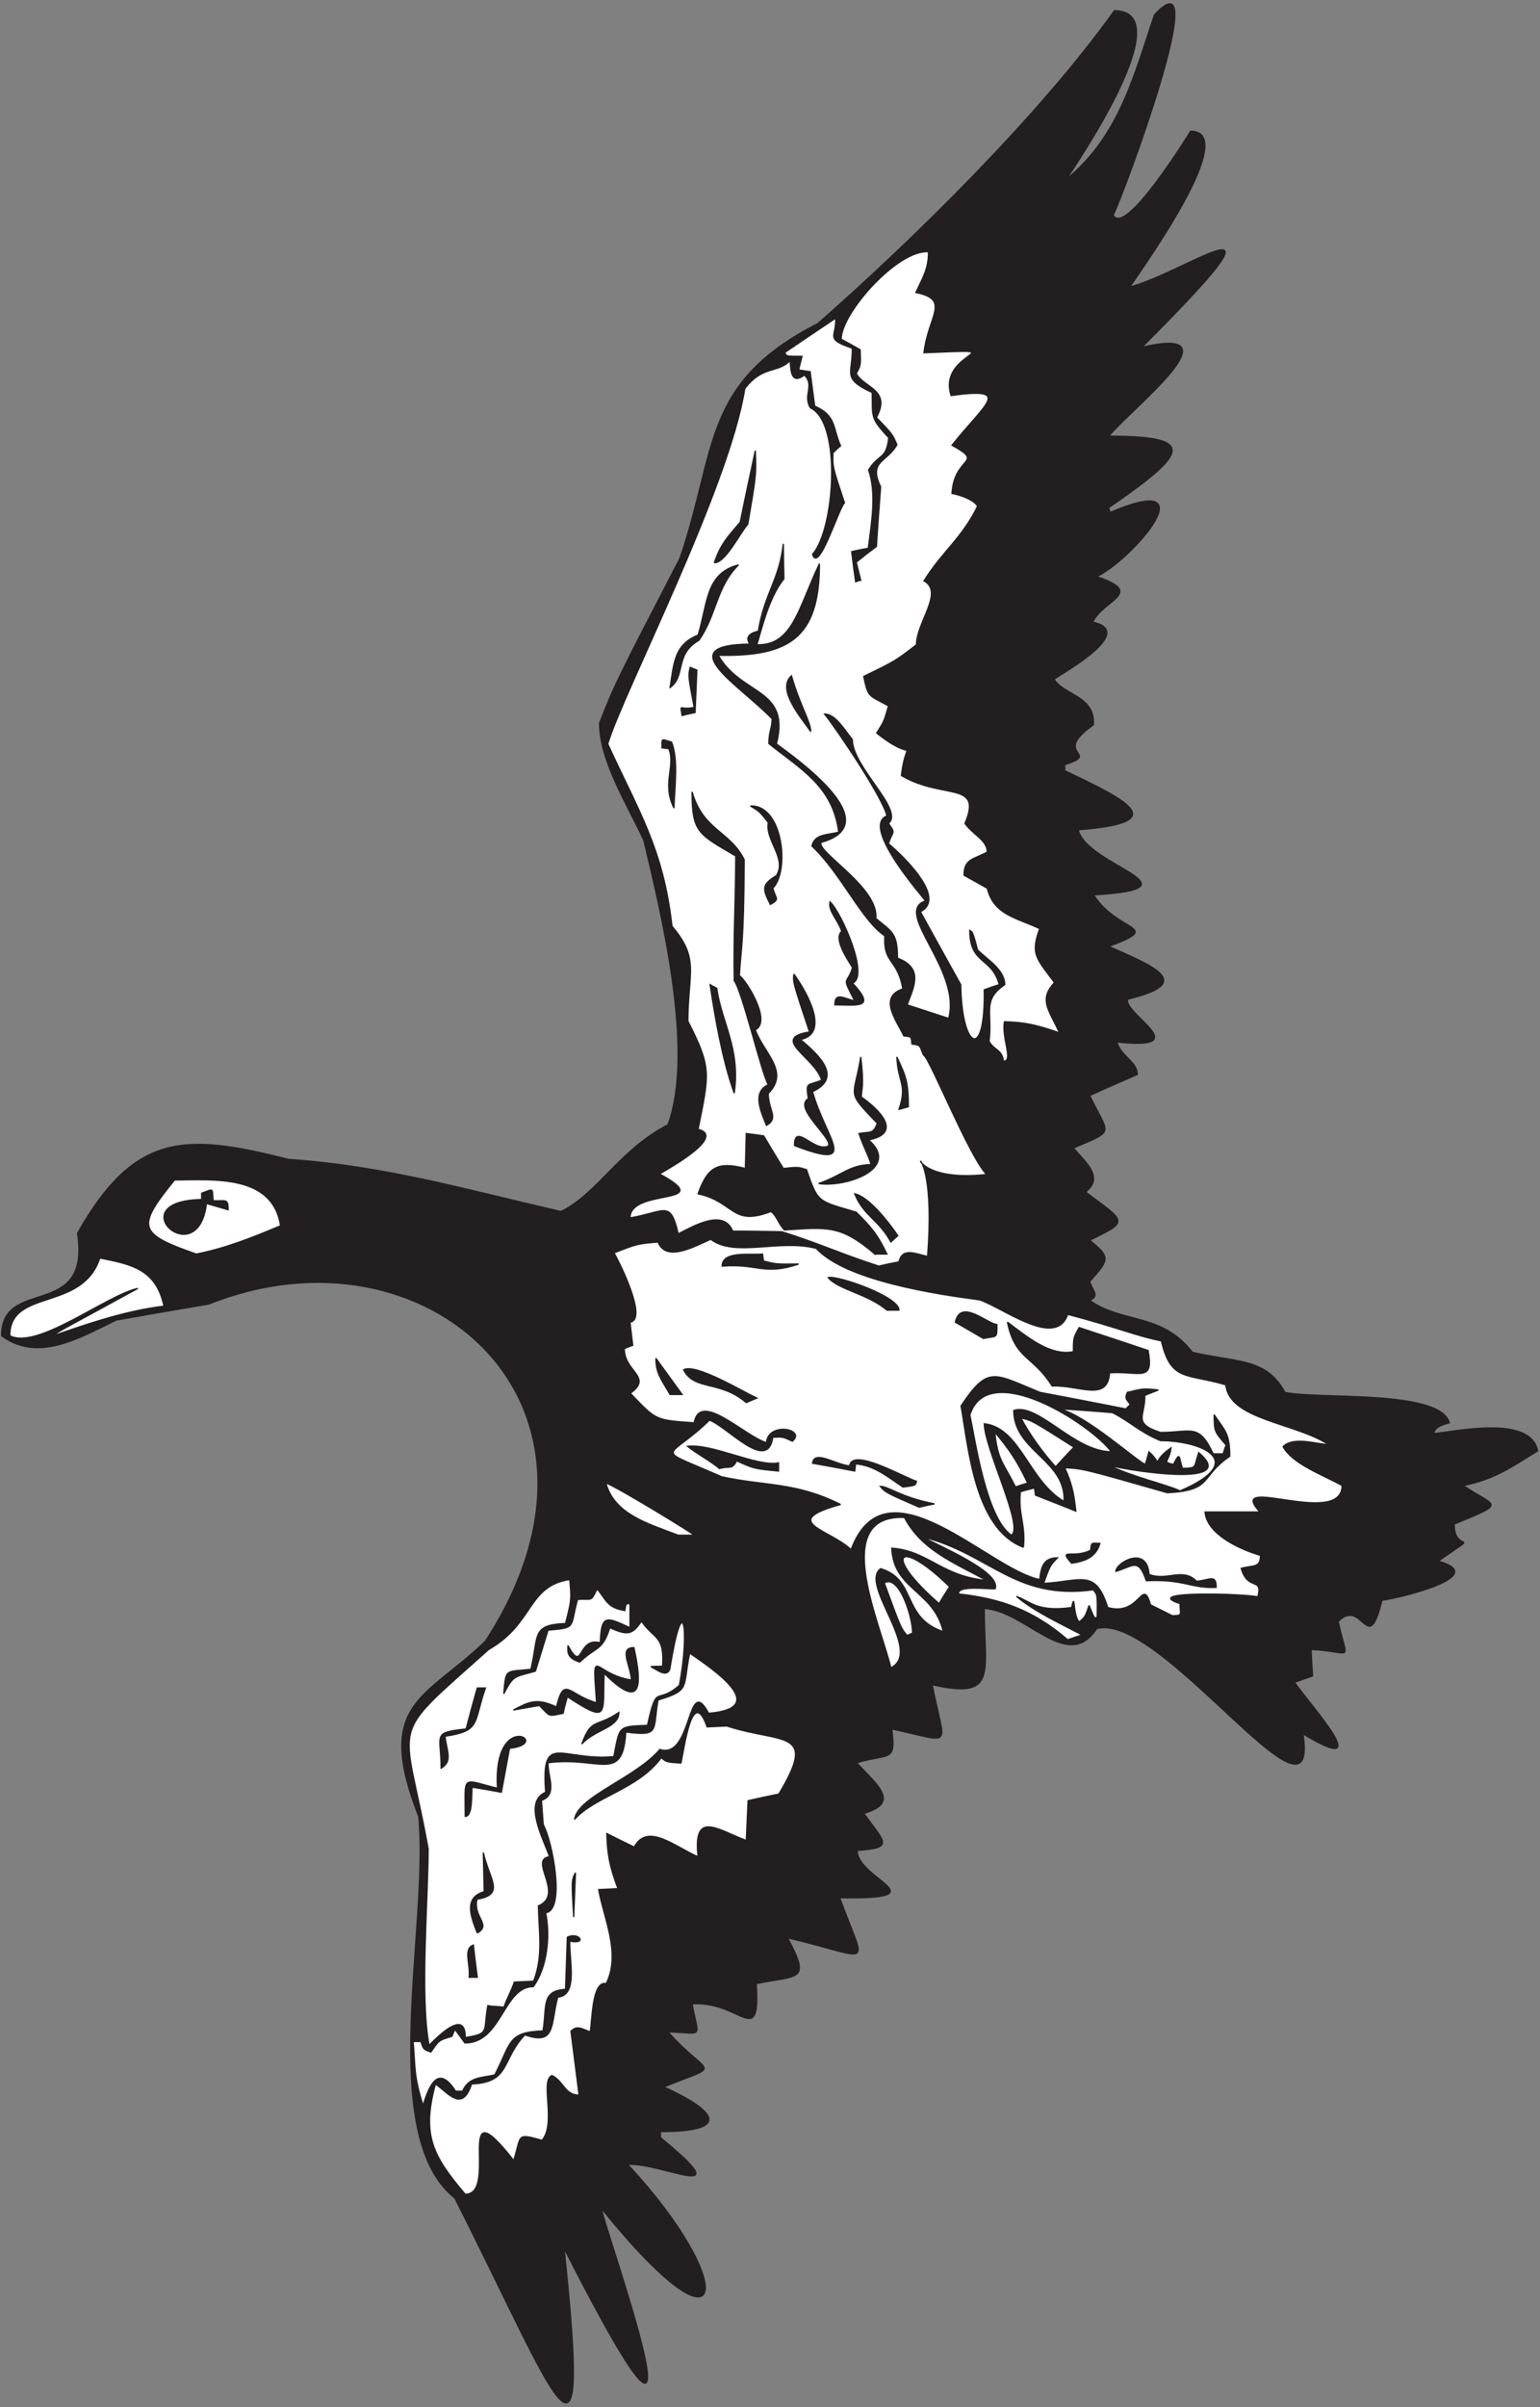 <?xml version="1.0" encoding="UTF-8" standalone="no"?>
<svg
   xmlns:dc="http://purl.org/dc/elements/1.1/"
   xmlns:cc="http://creativecommons.org/ns#"
   xmlns:rdf="http://www.w3.org/1999/02/22-rdf-syntax-ns#"
   xmlns:svg="http://www.w3.org/2000/svg"
   xmlns="http://www.w3.org/2000/svg"
   viewBox="0 0 490.667 766.667"
   height="766.667"
   width="490.667"
   xml:space="preserve"
   id="svg2"
   version="1.1"><rect x="0" y="0" width="490.667" height="766.667" fill="#808080" stroke="none"/><defs
     id="defs6" /><g
     transform="matrix(1.333,0,0,-1.333,0,766.667)"
     id="g10"><g
       transform="scale(0.1)"
       id="g12"><path
         id="path14"
         style="fill:#231f20;fill-opacity:1;fill-rule:nonzero;stroke:none"
         d="m 1087.14,499.68 c -188.367,149.16 -61.44,648.62 -86.02,911.16 -107.69,273.85 16.99,281.43 159.27,419.45 369.32,567.48 -143.54,1013.44 -661.831,805.27 -74.161,-12.24 -147.598,-25.2 -221.039,-38.16 -88.559,-43.2 -186.481,-101.52 -273.598,-37.44 0,142.98 213.695,34.65 181.437,244.8 136.797,241.92 257.043,239.04 504.719,176.4 229.684,-15.84 419.762,-71.28 650.882,-124.56 89.25,44.63 137.94,146.01 255.6,207.36 64.8,174.96 -15.84,505.44 -57.6,679.68 -41.04,88.56 -105.84,190.08 -105.84,280.08 38.16,96.48 38.16,96.48 192.24,393.84 89.53,262.08 50.97,418.32 329.76,560.88 227.38,199.75 530.34,497.39 708.49,747.36 158.55,0 -87.13,-360.14 -115.21,-403.2 126,102.96 161.28,245.52 210.96,393.12 145.35,158.56 -78.32,-441 -98.64,-478.08 27.03,-54.05 175.25,183.79 185.04,200.16 119.05,0 -108.95,-318 -145.44,-372.24 141.53,37.74 417.86,245.06 28.8,-144 234.81,55.13 -22.04,-143.55 -79.2,-212.4 212.9,0 191.08,-39.39 0,-170.64 0.72,-3.6 2.16,-7.2 3.6,-11.52 239.18,102.23 53,-112.49 -32.39,-153.36 117.83,-39.27 15.68,-54.77 -9.37,-108.72 105.34,-22.57 -67.03,-118.71 -92.16,-136.08 20.88,-38.16 99.36,-39.6 93.6,-109.44 -102.71,-72.28 22.15,-66.45 -68.4,-95.04 0,-4.32 0,-9.36 0,-14.4 159.7,-75.64 252.06,-123.92 32.4,-141.12 18.54,-85.99 304.92,-139.74 36.72,-155.52 57.78,-91.34 170.42,-73.34 36,-123.12 109.1,-48.31 208.53,-87.15 45.36,-126 -11.54,-34.63 167.51,-123.73 -25.92,-102.24 10.8,-36.01 48.96,-46.42 48.96,-77.76 -38.16,-16.56 -76.32,-33.12 -113.76,-50.4 46.19,-96.41 63.08,-81.58 -38.88,-125.28 27,-32.54 75.39,-70.17 28.8,-105.12 97.79,-72.72 104.74,-69.31 10.08,-115.2 49.63,-40.88 48.04,-45.26 0,-98.64 8.69,-26.09 23.71,-33.51 0,-45.36 78.48,-55.44 172.08,-28.8 245.52,-123.84 105.71,-24.87 176.95,-13.09 221.05,-95.76 78.77,-17.45 371.21,7.59 393.11,-72.72 -14.63,-4.3 -36.72,-9.87 -36.72,-25.92 65.21,7.56 230.98,42.49 247.68,-41.04 -65.52,-41.04 -105.12,-68.4 -177.84,-82.8 76.7,-52.6 107.81,-39.07 -21.6,-92.16 0,-74.36 71.53,-11.37 -38.16,-88.57 128.86,-35.78 -96.7,-88.72 -134.64,-93.59 -33.28,-138.69 -45.62,8.37 -104.41,-50.4 21.7,-102.21 39.52,-72.6 -64.79,-66.96 0.72,-20.88 2.16,-41.76 3.6,-63.36 -14.4,-5.04 -28.81,-10.08 -43.2,-15.12 36.82,-54.19 201.35,-232.93 20.16,-123.12 42.18,-267.17 -341.14,294.62 -493.19,251.28 -69.13,-106.56 -168.49,42.48 -268.57,48.24 0,-155.65 33.12,-217.9 -124.56,-182.16 30.81,-156.6 54.91,-137.72 -96.48,-105.84 9.59,-79.9 -2.24,-57.22 -84.25,-80.64 50.8,-54.24 105.48,-95.77 17.29,-120.96 51.57,-71.14 73.03,-82.22 -15.84,-88.56 0,-69.4 203.54,-117 -41.76,-113.04 64.43,-176.48 84.56,-144.77 -124.56,-95.77 56.55,-106.02 26.92,-88.23 -74.88,-109.43 9.59,-158.315 -36.13,-40.913 -153.36,-48.237 16.12,-85.996 29.53,-69.602 -57.6,-66.965 98.54,-110.852 134.43,-72.637 -10.08,-131.758 119.06,-53.77 169.52,-106.562 -7.92,-106.562 0,-4.317 0,-9.356 0,-14.395 196.69,-161.648 0.24,-58.184 -78.48,-64.082 264.59,-283.406 248.6,-490.527 -61.92,-105.84 -7.2,-10.078 303.41,-866.758 -90,-94.316 66.21,-623.848 -12.71,-371.211 -261.02,119.875 v 0" /><path
         id="path16"
         style="fill:none;stroke:#231f20;stroke-width:2.999;stroke-linecap:butt;stroke-linejoin:miter;stroke-miterlimit:2.613;stroke-dasharray:none;stroke-opacity:1"
         d="m 1087.14,499.68 c -188.367,149.16 -61.44,648.62 -86.02,911.16 -107.69,273.85 16.99,281.43 159.27,419.45 369.32,567.48 -143.54,1013.44 -661.831,805.27 -74.161,-12.24 -147.598,-25.2 -221.039,-38.16 -88.559,-43.2 -186.481,-101.52 -273.598,-37.44 0,142.98 213.695,34.65 181.437,244.8 136.797,241.92 257.043,239.04 504.719,176.4 229.684,-15.84 419.762,-71.28 650.882,-124.56 89.25,44.63 137.94,146.01 255.6,207.36 64.8,174.96 -15.84,505.44 -57.6,679.68 -41.04,88.56 -105.84,190.08 -105.84,280.08 38.16,96.48 38.16,96.48 192.24,393.84 89.53,262.08 50.97,418.32 329.76,560.88 227.38,199.75 530.34,497.39 708.49,747.36 158.55,0 -87.13,-360.14 -115.21,-403.2 126,102.96 161.28,245.52 210.96,393.12 145.35,158.56 -78.32,-441 -98.64,-478.08 27.03,-54.05 175.25,183.79 185.04,200.16 119.05,0 -108.95,-318 -145.44,-372.24 141.53,37.74 417.86,245.06 28.8,-144 234.81,55.13 -22.04,-143.55 -79.2,-212.4 212.9,0 191.08,-39.39 0,-170.64 0.72,-3.6 2.16,-7.2 3.6,-11.52 239.18,102.23 53,-112.49 -32.39,-153.36 117.83,-39.27 15.68,-54.77 -9.37,-108.72 105.34,-22.57 -67.03,-118.71 -92.16,-136.08 20.88,-38.16 99.36,-39.6 93.6,-109.44 -102.71,-72.28 22.15,-66.45 -68.4,-95.04 0,-4.32 0,-9.36 0,-14.4 159.7,-75.64 252.06,-123.92 32.4,-141.12 18.54,-85.99 304.92,-139.74 36.72,-155.52 57.78,-91.34 170.42,-73.34 36,-123.12 109.1,-48.31 208.53,-87.15 45.36,-126 -11.54,-34.63 167.51,-123.73 -25.92,-102.24 10.8,-36.01 48.96,-46.42 48.96,-77.76 -38.16,-16.56 -76.32,-33.12 -113.76,-50.4 46.19,-96.41 63.08,-81.58 -38.88,-125.28 27,-32.54 75.39,-70.17 28.8,-105.12 97.79,-72.72 104.74,-69.31 10.08,-115.2 49.63,-40.88 48.04,-45.26 0,-98.64 8.69,-26.09 23.71,-33.51 0,-45.36 78.48,-55.44 172.08,-28.8 245.52,-123.84 105.71,-24.87 176.95,-13.09 221.05,-95.76 78.77,-17.45 371.21,7.59 393.11,-72.72 -14.63,-4.3 -36.72,-9.87 -36.72,-25.92 65.21,7.56 230.98,42.49 247.68,-41.04 -65.52,-41.04 -105.12,-68.4 -177.84,-82.8 76.7,-52.6 107.81,-39.07 -21.6,-92.16 0,-74.36 71.53,-11.37 -38.16,-88.57 128.86,-35.78 -96.7,-88.72 -134.64,-93.59 -33.28,-138.69 -45.62,8.37 -104.41,-50.4 21.7,-102.21 39.52,-72.6 -64.79,-66.96 0.72,-20.88 2.16,-41.76 3.6,-63.36 -14.4,-5.04 -28.81,-10.08 -43.2,-15.12 36.82,-54.19 201.35,-232.93 20.16,-123.12 42.18,-267.17 -341.14,294.62 -493.19,251.28 -69.13,-106.56 -168.49,42.48 -268.57,48.24 0,-155.65 33.12,-217.9 -124.56,-182.16 30.81,-156.6 54.91,-137.72 -96.48,-105.84 9.59,-79.9 -2.24,-57.22 -84.25,-80.64 50.8,-54.24 105.48,-95.77 17.29,-120.96 51.57,-71.14 73.03,-82.22 -15.84,-88.56 0,-69.4 203.54,-117 -41.76,-113.04 64.43,-176.48 84.56,-144.77 -124.56,-95.77 56.55,-106.02 26.92,-88.23 -74.88,-109.43 9.59,-158.315 -36.13,-40.913 -153.36,-48.237 16.12,-85.996 29.53,-69.602 -57.6,-66.965 98.54,-110.852 134.43,-72.637 -10.08,-131.758 119.06,-53.77 169.52,-106.562 -7.92,-106.562 0,-4.317 0,-9.356 0,-14.395 196.69,-161.648 0.24,-58.184 -78.48,-64.082 264.59,-283.406 248.6,-490.527 -61.92,-105.84 -7.2,-10.078 303.41,-866.758 -90,-94.316 66.21,-623.848 -12.71,-371.211 -261.02,119.875 z" /><path
         id="path18"
         style="fill:#ffffff;fill-opacity:1;fill-rule:nonzero;stroke:none"
         d="m 1112,508.684 c -79.92,93.589 -103.68,143.281 -71.28,263.511 30.8,-21.382 64.01,-69.031 86.4,0 93.6,3.606 70.56,57.61 127.44,117.368 75.21,-26.633 61.09,26.218 78.48,90 49.39,4.109 27.3,88.107 28.8,133.917 43.73,-8.75 21.62,23.05 -5.76,9.36 -1.44,-41.04 -2.88,-82.8 -4.32,-124.559 -59.56,-3.508 -43.74,-41.672 -54,-99.363 -85.26,-2.941 -75.16,-28.234 -115.2,-105.117 -34.67,-7.824 -61.61,-4.934 -77.04,-38.879 -5.76,0 -11.52,0 -16.56,0 -39.67,61.711 -61.37,20.754 -77.76,-34.563 -22.637,72.942 -18.098,87.102 -23.759,153.364 5.758,0 12.239,0 18.719,0 5.76,-18.723 5.76,-18.723 23.76,-25.207 18.72,26.64 17.28,28.086 50.4,37.441 2.16,5.762 4.32,11.523 7.2,16.563 7.92,-10.801 15.84,-21.602 23.76,-32.403 88.14,0 91.7,134.643 163.44,134.643 34.56,47.51 40.32,123.12 29.52,176.4 48.96,6.99 14.33,176.98 -5.76,210.23 -1.44,19.45 -2.88,38.89 -4.32,58.33 39.6,13.68 14.4,56.88 15.84,90 122.88,15.87 178.55,-50.08 185.76,73.44 82.4,-10.99 64.17,3.36 77.04,76.32 78.13,24.04 58.32,27.82 75.6,112.32 57.01,-39.58 195.05,-131.53 45.36,-144 -52.42,98.66 -37.78,-111.64 -116.64,-86.41 -57.77,-68.19 -196.7,-112.88 -203.76,-167.03 49.07,55.19 151.19,71.44 207.36,147.6 12.24,-10.8 12.24,-10.8 46.8,-12.96 7.78,32.31 26.86,187.8 62.64,86.4 15.12,0.73 30.96,1.44 46.8,2.16 133.2,-43.2 218.88,-6.47 124.56,-162.72 -24.48,-5.04 -48.96,-10.08 -73.44,-15.84 -1.44,-31.68 -2.88,-63.36 -4.32,-95.05 -69.17,25.75 -127.68,73.49 -115.2,-38.87 -53.62,22.34 -120.85,83.08 -152.64,23.05 -22.32,10.79 -43.92,21.59 -65.52,32.39 1.44,-49.68 6.48,-77.75 26.64,-131.76 -15.84,-0.72 -30.96,-1.44 -46.08,-2.16 11.52,-66.96 54,-152.65 18,-224.64 -33.53,7.45 -33.14,-84.55 -38.16,-115.202 -19.22,6.008 -30.51,17.012 -46.08,1.445 6.48,-50.398 12.96,-101.523 19.44,-152.644 -34.56,0 -36.72,33.125 -64.8,46.804 -29.37,-11.75 11.2,-114.011 -23.76,-154.804 -62.66,17.089 -48.6,13.254 -67.68,-48.243 -146.17,186.497 -33.99,-80.632 -115.92,-80.632 v 0" /><path
         id="path20"
         style="fill:none;stroke:#231f20;stroke-width:2.999;stroke-linecap:butt;stroke-linejoin:miter;stroke-miterlimit:2.613;stroke-dasharray:none;stroke-opacity:1"
         d="m 1112,508.684 c -79.92,93.589 -103.68,143.281 -71.28,263.511 30.8,-21.382 64.01,-69.031 86.4,0 93.6,3.606 70.56,57.61 127.44,117.368 75.21,-26.633 61.09,26.218 78.48,90 49.39,4.109 27.3,88.107 28.8,133.917 43.73,-8.75 21.62,23.05 -5.76,9.36 -1.44,-41.04 -2.88,-82.8 -4.32,-124.559 -59.56,-3.508 -43.74,-41.672 -54,-99.363 -85.26,-2.941 -75.16,-28.234 -115.2,-105.117 -34.67,-7.824 -61.61,-4.934 -77.04,-38.879 -5.76,0 -11.52,0 -16.56,0 -39.67,61.711 -61.37,20.754 -77.76,-34.563 -22.637,72.942 -18.098,87.102 -23.759,153.364 5.758,0 12.239,0 18.719,0 5.76,-18.723 5.76,-18.723 23.76,-25.207 18.72,26.64 17.28,28.086 50.4,37.441 2.16,5.762 4.32,11.523 7.2,16.563 7.92,-10.801 15.84,-21.602 23.76,-32.403 88.14,0 91.7,134.643 163.44,134.643 34.56,47.51 40.32,123.12 29.52,176.4 48.96,6.99 14.33,176.98 -5.76,210.23 -1.44,19.45 -2.88,38.89 -4.32,58.33 39.6,13.68 14.4,56.88 15.84,90 122.88,15.87 178.55,-50.08 185.76,73.44 82.4,-10.99 64.17,3.36 77.04,76.32 78.13,24.04 58.32,27.82 75.6,112.32 57.01,-39.58 195.05,-131.53 45.36,-144 -52.42,98.66 -37.78,-111.64 -116.64,-86.41 -57.77,-68.19 -196.7,-112.88 -203.76,-167.03 49.07,55.19 151.19,71.44 207.36,147.6 12.24,-10.8 12.24,-10.8 46.8,-12.96 7.78,32.31 26.86,187.8 62.64,86.4 15.12,0.73 30.96,1.44 46.8,2.16 133.2,-43.2 218.88,-6.47 124.56,-162.72 -24.48,-5.04 -48.96,-10.08 -73.44,-15.84 -1.44,-31.68 -2.88,-63.36 -4.32,-95.05 -69.17,25.75 -127.68,73.49 -115.2,-38.87 -53.62,22.34 -120.85,83.08 -152.64,23.05 -22.32,10.79 -43.92,21.59 -65.52,32.39 1.44,-49.68 6.48,-77.75 26.64,-131.76 -15.84,-0.72 -30.96,-1.44 -46.08,-2.16 11.52,-66.96 54,-152.65 18,-224.64 -33.53,7.45 -33.14,-84.55 -38.16,-115.202 -19.22,6.008 -30.51,17.012 -46.08,1.445 6.48,-50.398 12.96,-101.523 19.44,-152.644 -34.56,0 -36.72,33.125 -64.8,46.804 -29.37,-11.75 11.2,-114.011 -23.76,-154.804 -62.66,17.089 -48.6,13.254 -67.68,-48.243 -146.17,186.497 -33.99,-80.632 -115.92,-80.632 z" /><path
         id="path22"
         style="fill:#ffffff;fill-opacity:1;fill-rule:nonzero;stroke:none"
         d="m 1025.6,864.355 c -22.32,117.364 -2.3,346.735 -2.3,469.845 -57.652,320.43 -103.124,254.35 144.86,476.24 108.52,61.64 91.99,151.97 193.68,167.04 4.32,-48.24 4.32,-48.24 -10.08,-105.12 -82.78,-3.18 -63.48,-28.91 -82.8,-109.44 -61.48,-6.58 -59.67,3.23 -64.8,-58.32 24.48,46.79 25.2,38.88 75.6,54.01 10.08,33.11 20.16,65.51 30.24,97.91 69.89,6.08 51.37,5.21 70.56,73.44 36.3,2.27 30.51,-7.37 46.8,25.2 21.6,-25.92 23.76,-45.36 66.24,-51.84 2.16,16.56 2.16,16.56 12.24,16.56 0,-18.72 0,-38.16 0,-57.61 -58.49,27.12 -68.45,31.49 -71.04,-35.91 -56.28,15.01 -39.48,-75.87 -77.28,-6.56 -1.44,-18.71 0,-30.24 28.08,-39.6 41.04,38.88 54,25.93 72,82.07 39.82,-17.24 53.3,-19.18 75.6,15.86 28.8,-43.21 56.16,-33.13 50.4,-108.01 -9.36,0 -18.72,0 -28.08,-0.72 17.5,-9.33 37.41,-25.81 45.36,-6.48 32.95,203.9 47.41,89.07 23.04,-38.16 -56.35,-49.72 -52.9,9.63 -76.32,-95.76 -71.28,-2.87 -66,-0.64 -80.4,-74.8 -126.87,-11.15 -173.98,61.84 -162.96,-85.04 -54.19,-22.58 -5.8,-110.84 9.36,-154.08 -51.69,-6.45 37.4,-89.76 -26.64,-117.35 0.72,-59.77 12.24,-119.53 -11.52,-180 -15.84,-0.73 -30.96,-1.45 -46.08,-2.17 -7.2,-21.607 -17.76,-38.724 -24.96,-60.326 -14.4,2.879 -24.72,1.289 -38.4,4.168 -11.65,-62.168 6.49,-66.773 -54,-76.328 0.85,58.559 -45.61,23.52 -86.4,-18.719 v 0" /><path
         id="path24"
         style="fill:none;stroke:#231f20;stroke-width:2.999;stroke-linecap:butt;stroke-linejoin:miter;stroke-miterlimit:2.613;stroke-dasharray:none;stroke-opacity:1"
         d="m 1025.6,864.355 c -22.32,117.364 -2.3,346.735 -2.3,469.845 -57.652,320.43 -103.124,254.35 144.86,476.24 108.52,61.64 91.99,151.97 193.68,167.04 4.32,-48.24 4.32,-48.24 -10.08,-105.12 -82.78,-3.18 -63.48,-28.91 -82.8,-109.44 -61.48,-6.58 -59.67,3.23 -64.8,-58.32 24.48,46.79 25.2,38.88 75.6,54.01 10.08,33.11 20.16,65.51 30.24,97.91 69.89,6.08 51.37,5.21 70.56,73.44 36.3,2.27 30.51,-7.37 46.8,25.2 21.6,-25.92 23.76,-45.36 66.24,-51.84 2.16,16.56 2.16,16.56 12.24,16.56 0,-18.72 0,-38.16 0,-57.61 -58.49,27.12 -68.45,31.49 -71.04,-35.91 -56.28,15.01 -39.48,-75.87 -77.28,-6.56 -1.44,-18.71 0,-30.24 28.08,-39.6 41.04,38.88 54,25.93 72,82.07 39.82,-17.24 53.3,-19.18 75.6,15.86 28.8,-43.21 56.16,-33.13 50.4,-108.01 -9.36,0 -18.72,0 -28.08,-0.72 17.5,-9.33 37.41,-25.81 45.36,-6.48 32.95,203.9 47.41,89.07 23.04,-38.16 -56.35,-49.72 -52.9,9.63 -76.32,-95.76 -71.28,-2.87 -66,-0.64 -80.4,-74.8 -126.87,-11.15 -173.98,61.84 -162.96,-85.04 -54.19,-22.58 -5.8,-110.84 9.36,-154.08 -51.69,-6.45 37.4,-89.76 -26.64,-117.35 0.72,-59.77 12.24,-119.53 -11.52,-180 -15.84,-0.73 -30.96,-1.45 -46.08,-2.17 -7.2,-21.607 -17.76,-38.724 -24.96,-60.326 -14.4,2.879 -24.72,1.289 -38.4,4.168 -11.65,-62.168 6.49,-66.773 -54,-76.328 0.85,58.559 -45.61,23.52 -86.4,-18.719 z" /><path
         id="path26"
         style="fill:#231f20;fill-opacity:1;fill-rule:nonzero;stroke:none"
         d="m 1121.36,1027.08 c 3.61,31.92 -15.05,67.62 10.08,77.04 2.88,-25.2 5.76,-51.12 9.36,-77.04 -6.48,0 -12.96,0 -19.44,0 v 0" /><path
         id="path28"
         style="fill:none;stroke:#231f20;stroke-width:2.999;stroke-linecap:butt;stroke-linejoin:miter;stroke-miterlimit:2.613;stroke-dasharray:none;stroke-opacity:1"
         d="m 1121.36,1027.08 c 3.61,31.92 -15.05,67.62 10.08,77.04 2.88,-25.2 5.76,-51.12 9.36,-77.04 -6.48,0 -12.96,0 -19.44,0 z" /><path
         id="path30"
         style="fill:#231f20;fill-opacity:1;fill-rule:nonzero;stroke:none"
         d="m 1140.8,1132.92 c -17.17,42.93 -31.33,84.96 16.56,98.64 -0.72,31.68 -1.44,62.64 -2.16,93.6 14.57,-64.93 53.31,-100.2 -15.12,-111.6 -10.08,-42.56 35.69,-60.66 0.72,-80.64 v 0" /><path
         id="path32"
         style="fill:none;stroke:#231f20;stroke-width:2.999;stroke-linecap:butt;stroke-linejoin:miter;stroke-miterlimit:2.613;stroke-dasharray:none;stroke-opacity:1"
         d="m 1140.8,1132.92 c -17.17,42.93 -31.33,84.96 16.56,98.64 -0.72,31.68 -1.44,62.64 -2.16,93.6 14.57,-64.93 53.31,-100.2 -15.12,-111.6 -10.08,-42.56 35.69,-60.66 0.72,-80.64 z" /><path
         id="path34"
         style="fill:#231f20;fill-opacity:1;fill-rule:nonzero;stroke:none"
         d="m 1371.2,1171.09 c -5.04,87.83 -5.04,87.83 4.32,105.84 -1.44,-35.29 -2.88,-70.57 -4.32,-105.84 v 0" /><path
         id="path36"
         style="fill:none;stroke:#231f20;stroke-width:2.999;stroke-linecap:butt;stroke-linejoin:miter;stroke-miterlimit:2.613;stroke-dasharray:none;stroke-opacity:1"
         d="m 1371.2,1171.09 c -5.04,87.83 -5.04,87.83 4.32,105.84 -1.44,-35.29 -2.88,-70.57 -4.32,-105.84 z" /><path
         id="path38"
         style="fill:#231f20;fill-opacity:1;fill-rule:nonzero;stroke:none"
         d="m 1112,1411.56 c 0,101.55 -10.32,88.8 77.04,66.96 -11.43,192.53 134.67,106.45 28.8,95.76 -6.48,-34.56 -12.96,-69.84 -19.44,-105.12 -23.76,4.32 -46.8,8.64 -69.84,12.23 -2.26,-18.1 1.88,-69.83 -16.56,-69.83 v 0" /><path
         id="path40"
         style="fill:none;stroke:#231f20;stroke-width:2.999;stroke-linecap:butt;stroke-linejoin:miter;stroke-miterlimit:2.613;stroke-dasharray:none;stroke-opacity:1"
         d="m 1112,1411.56 c 0,101.55 -10.32,88.8 77.04,66.96 -11.43,192.53 134.67,106.45 28.8,95.76 -6.48,-34.56 -12.96,-69.84 -19.44,-105.12 -23.76,4.32 -46.8,8.64 -69.84,12.23 -2.26,-18.1 1.88,-69.83 -16.56,-69.83 z" /><path
         id="path42"
         style="fill:#231f20;fill-opacity:1;fill-rule:nonzero;stroke:none"
         d="m 1054.4,1526.76 c 0,80.91 -23.21,84.72 59.76,93.6 8.64,33.12 17.28,65.52 26.64,97.92 6.48,0 12.96,0 19.44,0 -29.19,-84.14 -10.26,-102.43 -96.48,-115.21 3.16,-33.71 19.54,-59.79 -9.36,-76.31 v 0" /><path
         id="path44"
         style="fill:none;stroke:#231f20;stroke-width:2.999;stroke-linecap:butt;stroke-linejoin:miter;stroke-miterlimit:2.613;stroke-dasharray:none;stroke-opacity:1"
         d="m 1054.4,1526.76 c 0,80.91 -23.21,84.72 59.76,93.6 8.64,33.12 17.28,65.52 26.64,97.92 6.48,0 12.96,0 19.44,0 -29.19,-84.14 -10.26,-102.43 -96.48,-115.21 3.16,-33.71 19.54,-59.79 -9.36,-76.31 z" /><path
         id="path46"
         style="fill:#231f20;fill-opacity:1;fill-rule:nonzero;stroke:none"
         d="m 1390.64,1584.36 c 23.04,64.08 33.84,38.16 88.56,75.6 0.72,-36.72 -58.32,-41.04 -88.56,-75.6 v 0" /><path
         id="path48"
         style="fill:none;stroke:#231f20;stroke-width:2.999;stroke-linecap:butt;stroke-linejoin:miter;stroke-miterlimit:2.613;stroke-dasharray:none;stroke-opacity:1"
         d="m 1390.64,1584.36 c 23.04,64.08 33.84,38.16 88.56,75.6 0.72,-36.72 -58.32,-41.04 -88.56,-75.6 z" /><path
         id="path50"
         style="fill:#231f20;fill-opacity:1;fill-rule:nonzero;stroke:none"
         d="m 1289.12,1676.52 c -20.88,-3.6 -41.76,-7.2 -61.92,-10.8 37.44,19.44 55.44,29.53 102.96,7.2 18.34,77.03 29.47,28.25 95.76,10.08 -10.18,145.96 -8.73,67.82 83.27,54.47 -2.31,37.05 -30.64,77.29 6.01,77.29 20.01,-90.54 19.19,-151.69 -71.16,-61.35 -4.1,-98.49 13.34,-122.07 -87.96,-56.01 -3.6,-12.96 -7.2,-25.92 -10.08,-39.6 -37.52,-7.51 -29.54,-8.63 -56.88,18.72 v 0" /><path
         id="path52"
         style="fill:none;stroke:#231f20;stroke-width:2.999;stroke-linecap:butt;stroke-linejoin:miter;stroke-miterlimit:2.613;stroke-dasharray:none;stroke-opacity:1"
         d="m 1289.12,1676.52 c -20.88,-3.6 -41.76,-7.2 -61.92,-10.8 37.44,19.44 55.44,29.53 102.96,7.2 18.34,77.03 29.47,28.25 95.76,10.08 -10.18,145.96 -8.73,67.82 83.27,54.47 -2.31,37.05 -30.64,77.29 6.01,77.29 20.01,-90.54 19.19,-151.69 -71.16,-61.35 -4.1,-98.49 13.34,-122.07 -87.96,-56.01 -3.6,-12.96 -7.2,-25.92 -10.08,-39.6 -37.52,-7.51 -29.54,-8.63 -56.88,18.72 z" /><path
         id="path54"
         style="fill:#ffffff;fill-opacity:1;fill-rule:nonzero;stroke:none"
         d="m 2129.36,1766.52 c -27.29,111.9 -144.93,366.28 32.4,359.28 40.32,-76.32 113.04,-105.84 196.56,-150.48 -108.72,10.08 -138.96,70.56 -226.8,77.04 4.32,-100.09 100.08,-100.8 123.12,-199.44 -100.03,33.34 -62.97,124.81 -149.76,150.48 -51.84,-37.44 102.96,-198 24.48,-236.88 v 0" /><path
         id="path56"
         style="fill:none;stroke:#231f20;stroke-width:2.999;stroke-linecap:butt;stroke-linejoin:miter;stroke-miterlimit:2.613;stroke-dasharray:none;stroke-opacity:1"
         d="m 2129.36,1766.52 c -27.29,111.9 -144.93,366.28 32.4,359.28 40.32,-76.32 113.04,-105.84 196.56,-150.48 -108.72,10.08 -138.96,70.56 -226.8,77.04 4.32,-100.09 100.08,-100.8 123.12,-199.44 -100.03,33.34 -62.97,124.81 -149.76,150.48 -51.84,-37.44 102.96,-198 24.48,-236.88 z" /><path
         id="path58"
         style="fill:#ffffff;fill-opacity:1;fill-rule:nonzero;stroke:none"
         d="m 2552,1833.48 c -83.52,72 -162,98.64 -260.64,109.44 -4.23,21.17 66.83,11.76 87.12,12.24 16.56,41.04 -143.28,105.84 -172.09,123.84 158.7,-39.64 219.79,-151.7 406.81,-126 10.08,-12.24 10.08,-12.24 9.36,-64.8 -6.47,-5.04 -6.47,-5.04 -19.45,27.36 -9.35,-27.36 -9.35,-27.36 -23.75,-39.6 -16.13,18.43 -8.84,75.78 -18,34.56 -83.35,-11.08 -97.02,14.08 -131.76,26.64 42.35,-36.2 108.54,-66.52 156.96,-92.16 -11.52,-3.61 -23.04,-7.2 -34.56,-11.52 v 0" /><path
         id="path60"
         style="fill:none;stroke:#231f20;stroke-width:2.999;stroke-linecap:butt;stroke-linejoin:miter;stroke-miterlimit:2.613;stroke-dasharray:none;stroke-opacity:1"
         d="m 2552,1833.48 c -83.52,72 -162,98.64 -260.64,109.44 -4.23,21.17 66.83,11.76 87.12,12.24 16.56,41.04 -143.28,105.84 -172.09,123.84 158.7,-39.64 219.79,-151.7 406.81,-126 10.08,-12.24 10.08,-12.24 9.36,-64.8 -6.47,-5.04 -6.47,-5.04 -19.45,27.36 -9.35,-27.36 -9.35,-27.36 -23.75,-39.6 -16.13,18.43 -8.84,75.78 -18,34.56 -83.35,-11.08 -97.02,14.08 -131.76,26.64 42.35,-36.2 108.54,-66.52 156.96,-92.16 -11.52,-3.61 -23.04,-7.2 -34.56,-11.52 z" /><path
         id="path62"
         style="fill:#ffffff;fill-opacity:1;fill-rule:nonzero;stroke:none"
         d="m 2168.24,1843.56 c -15.13,18 -15.13,18 -54.72,126 36.76,21.01 68.69,-85.87 67.68,-120.24 -4.32,-1.44 -8.64,-3.6 -12.96,-5.76 v 0" /><path
         id="path64"
         style="fill:none;stroke:#231f20;stroke-width:2.999;stroke-linecap:butt;stroke-linejoin:miter;stroke-miterlimit:2.613;stroke-dasharray:none;stroke-opacity:1"
         d="m 2168.24,1843.56 c -15.13,18 -15.13,18 -54.72,126 36.76,21.01 68.69,-85.87 67.68,-120.24 -4.32,-1.44 -8.64,-3.6 -12.96,-5.76 z" /><path
         id="path66"
         style="fill:#ffffff;fill-opacity:1;fill-rule:nonzero;stroke:none"
         d="m 2801.84,1891.09 c -17.28,8.63 -34.57,17.27 -51.84,25.91 -19.71,69.01 -24.27,-28.75 -102.23,-6.48 -29.53,93.6 -63.37,62.64 -153.37,57.61 15.12,42.47 15.12,42.47 33.12,61.19 -35.29,0 -38.88,-24.48 -42.48,-51.84 -121.69,23.86 -368.01,295.07 -450.72,71.28 -50,48.22 -174.81,66.73 -25.2,108 -107.99,54 -179.28,43.2 -284.4,66.24 -168.19,74.41 -130.6,36.16 -28.8,135.36 44.22,-17.14 138.89,-126.27 151.2,-41.04 23.76,1.44 23.76,1.44 46.8,-9.36 34.36,28.64 -57.99,47.52 -61.92,-3.6 -52.89,15.97 -159.13,125.13 -172.8,47.52 -95.04,6.48 -90.72,6.48 -152.64,70.56 54.62,39.33 -14.4,51.43 -14.4,106.56 6.48,2.88 12.96,5.76 20.16,7.93 -2.16,18.71 -4.32,37.43 -6.48,55.43 42.81,6.11 -24.21,141.19 -38.16,165.6 55.44,21.6 55.44,21.6 105.12,25.92 19.87,-49.66 88.62,-9.38 126,6.48 58.32,-43.92 163.43,1.44 252,-21.6 70.56,-76.32 281.52,-108.72 390.96,-123.12 57.09,-19.51 182.52,-117.27 210.24,-34.55 125.27,-33.13 164.16,-51.85 223.92,-63.38 22.87,-98.02 59.68,-77.08 154.08,-105.11 7.97,-83.65 167.23,-90.37 246.24,-143.28 -33.81,3 -85.43,19.7 -109.44,-4.32 22.32,-41.04 92.16,-66.24 141.12,-92.88 0,-102.82 -282.26,30.13 -196.56,-63.36 -43.92,0 -87.84,0 -131.04,0 4.32,-51.83 79.2,-87.84 132.48,-103.68 0,-30.8 -17.75,-22.86 -46.08,-30.96 15.88,-55.6 52.92,-19.56 39.6,-68.4 -18.25,7.27 -286.07,16.23 -185.76,-15.84 0,-26.7 7.6,-28.79 -18.72,-28.79 v 0" /><path
         id="path68"
         style="fill:none;stroke:#231f20;stroke-width:2.999;stroke-linecap:butt;stroke-linejoin:miter;stroke-miterlimit:2.613;stroke-dasharray:none;stroke-opacity:1"
         d="m 2801.84,1891.09 c -17.28,8.63 -34.57,17.27 -51.84,25.91 -19.71,69.01 -24.27,-28.75 -102.23,-6.48 -29.53,93.6 -63.37,62.64 -153.37,57.61 15.12,42.47 15.12,42.47 33.12,61.19 -35.29,0 -38.88,-24.48 -42.48,-51.84 -121.69,23.86 -368.01,295.07 -450.72,71.28 -50,48.22 -174.81,66.73 -25.2,108 -107.99,54 -179.28,43.2 -284.4,66.24 -168.19,74.41 -130.6,36.16 -28.8,135.36 44.22,-17.14 138.89,-126.27 151.2,-41.04 23.76,1.44 23.76,1.44 46.8,-9.36 34.36,28.64 -57.99,47.52 -61.92,-3.6 -52.89,15.97 -159.13,125.13 -172.8,47.52 -95.04,6.48 -90.72,6.48 -152.64,70.56 54.62,39.33 -14.4,51.43 -14.4,106.56 6.48,2.88 12.96,5.76 20.16,7.93 -2.16,18.71 -4.32,37.43 -6.48,55.43 42.81,6.11 -24.21,141.19 -38.16,165.6 55.44,21.6 55.44,21.6 105.12,25.92 19.87,-49.66 88.62,-9.38 126,6.48 58.32,-43.92 163.43,1.44 252,-21.6 70.56,-76.32 281.52,-108.72 390.96,-123.12 57.09,-19.51 182.52,-117.27 210.24,-34.55 125.27,-33.13 164.16,-51.85 223.92,-63.38 22.87,-98.02 59.68,-77.08 154.08,-105.11 7.97,-83.65 167.23,-90.37 246.24,-143.28 -33.81,3 -85.43,19.7 -109.44,-4.32 22.32,-41.04 92.16,-66.24 141.12,-92.88 0,-102.82 -282.26,30.13 -196.56,-63.36 -43.92,0 -87.84,0 -131.04,0 4.32,-51.83 79.2,-87.84 132.48,-103.68 0,-30.8 -17.75,-22.86 -46.08,-30.96 15.88,-55.6 52.92,-19.56 39.6,-68.4 -18.25,7.27 -286.07,16.23 -185.76,-15.84 0,-26.7 7.6,-28.79 -18.72,-28.79 z" /><path
         id="path70"
         style="fill:#ffffff;fill-opacity:1;fill-rule:nonzero;stroke:none"
         d="m 2244.56,1919.88 c -137.88,120.01 -95.97,159.19 25.2,40.32 -8.63,-12.97 -17.28,-26.64 -25.2,-40.32 v 0" /><path
         id="path72"
         style="fill:none;stroke:#231f20;stroke-width:2.999;stroke-linecap:butt;stroke-linejoin:miter;stroke-miterlimit:2.613;stroke-dasharray:none;stroke-opacity:1"
         d="m 2244.56,1919.88 c -137.88,120.01 -95.97,159.19 25.2,40.32 -8.63,-12.97 -17.28,-26.64 -25.2,-40.32 z" /><path
         id="path74"
         style="fill:#231f20;fill-opacity:1;fill-rule:nonzero;stroke:none"
         d="m 2739.92,1974.6 c -19.44,56.16 -30.96,34.56 -72.72,22.33 0,21.21 75.07,63.17 79.19,-7.21 42.97,-17.08 80.49,17.6 113.77,-16.56 31.81,3.03 46.8,17.72 46.8,-14.4 -59.62,-3.12 -76.36,20.22 -167.04,15.84 v 0" /><path
         id="path76"
         style="fill:none;stroke:#231f20;stroke-width:2.999;stroke-linecap:butt;stroke-linejoin:miter;stroke-miterlimit:2.613;stroke-dasharray:none;stroke-opacity:1"
         d="m 2739.92,1974.6 c -19.44,56.16 -30.96,34.56 -72.72,22.33 0,21.21 75.07,63.17 79.19,-7.21 42.97,-17.08 80.49,17.6 113.77,-16.56 31.81,3.03 46.8,17.72 46.8,-14.4 -59.62,-3.12 -76.36,20.22 -167.04,15.84 z" /><path
         id="path78"
         style="fill:#231f20;fill-opacity:1;fill-rule:nonzero;stroke:none"
         d="m 2561.36,2016.36 c -33.92,37.84 5.37,10.05 45.36,30.96 2.6,20.82 1.91,16.56 22.32,16.56 -9.36,-33.12 -35.28,-42.49 -67.68,-47.52 v 0" /><path
         id="path80"
         style="fill:none;stroke:#231f20;stroke-width:2.999;stroke-linecap:butt;stroke-linejoin:miter;stroke-miterlimit:2.613;stroke-dasharray:none;stroke-opacity:1"
         d="m 2561.36,2016.36 c -33.92,37.84 5.37,10.05 45.36,30.96 2.6,20.82 1.91,16.56 22.32,16.56 -9.36,-33.12 -35.28,-42.49 -67.68,-47.52 z" /><path
         id="path82"
         style="fill:#231f20;fill-opacity:1;fill-rule:nonzero;stroke:none"
         d="m 2446.16,2054.52 c -116.64,43.92 -131.04,236.87 -149.04,337.68 64.81,97.2 77.76,77.76 188.64,32.4 68.4,-12.96 136.8,-25.92 205.2,-39.6 3.6,3.61 7.2,7.2 10.8,10.8 -12.24,15.12 -12.24,15.12 -7.2,28.8 38.15,9.36 38.15,9.36 74.16,5.76 -10.8,-4.32 -21.6,-8.64 -32.4,-12.96 1.45,-49.69 -30.96,-66.24 37.44,-88.56 74.16,0 91.44,23.04 126,-51.13 7.92,0 15.84,0 23.76,0 2.16,7.21 4.32,14.41 7.2,20.9 -30.24,35.27 -27.36,32.39 -28.79,72.71 25.91,-38.16 37.43,-44.64 37.43,-99.36 -72.72,-49.69 -38.88,-81.36 -149.04,-87.12 -201.6,57.6 -201.6,57.6 -245.52,59.76 15.84,-35.28 21.59,-56.16 26.64,-103.68 -32.4,12.96 -64.8,25.92 -96.48,38.16 -0.72,5.76 -1.44,11.52 -2.16,17.28 -11.52,-2.88 -23.04,-5.76 -33.84,-9.36 -5.76,-53.28 12.97,-77.76 7.2,-132.48 v 0" /><path
         id="path84"
         style="fill:none;stroke:#231f20;stroke-width:2.999;stroke-linecap:butt;stroke-linejoin:miter;stroke-miterlimit:2.613;stroke-dasharray:none;stroke-opacity:1"
         d="m 2446.16,2054.52 c -116.64,43.92 -131.04,236.87 -149.04,337.68 64.81,97.2 77.76,77.76 188.64,32.4 68.4,-12.96 136.8,-25.92 205.2,-39.6 3.6,3.61 7.2,7.2 10.8,10.8 -12.24,15.12 -12.24,15.12 -7.2,28.8 38.15,9.36 38.15,9.36 74.16,5.76 -10.8,-4.32 -21.6,-8.64 -32.4,-12.96 1.45,-49.69 -30.96,-66.24 37.44,-88.56 74.16,0 91.44,23.04 126,-51.13 7.92,0 15.84,0 23.76,0 2.16,7.21 4.32,14.41 7.2,20.9 -30.24,35.27 -27.36,32.39 -28.79,72.71 25.91,-38.16 37.43,-44.64 37.43,-99.36 -72.72,-49.69 -38.88,-81.36 -149.04,-87.12 -201.6,57.6 -201.6,57.6 -245.52,59.76 15.84,-35.28 21.59,-56.16 26.64,-103.68 -32.4,12.96 -64.8,25.92 -96.48,38.16 -0.72,5.76 -1.44,11.52 -2.16,17.28 -11.52,-2.88 -23.04,-5.76 -33.84,-9.36 -5.76,-53.28 12.97,-77.76 7.2,-132.48 z" /><path
         id="path86"
         style="fill:#ffffff;fill-opacity:1;fill-rule:nonzero;stroke:none"
         d="m 1621.04,2083.32 c -71.28,27.36 -152.64,49.68 -172.8,124.56 20.9,-5.4 210.96,-121.63 210.96,-124.56 -12.96,0 -25.92,0 -38.16,0 v 0" /><path
         id="path88"
         style="fill:none;stroke:#231f20;stroke-width:2.999;stroke-linecap:butt;stroke-linejoin:miter;stroke-miterlimit:2.613;stroke-dasharray:none;stroke-opacity:1"
         d="m 1621.04,2083.32 c -71.28,27.36 -152.64,49.68 -172.8,124.56 20.9,-5.4 210.96,-121.63 210.96,-124.56 -12.96,0 -25.92,0 -38.16,0 z" /><path
         id="path90"
         style="fill:#ffffff;fill-opacity:1;fill-rule:nonzero;stroke:none"
         d="m 2417.36,2083.32 c -60.48,41.76 -86.27,227.52 -99.22,287.28 43.25,136.09 287.76,-20.76 338.25,-87.83 -89.27,0 -174.95,118.07 -233.28,98.62 0,-97.19 125.29,-118.79 120.25,-217.43 -84.96,49.68 -104.4,175.68 -190.8,185.76 1.51,-62.02 96.13,-248.5 64.8,-266.4 v 0" /><path
         id="path92"
         style="fill:none;stroke:#231f20;stroke-width:2.999;stroke-linecap:butt;stroke-linejoin:miter;stroke-miterlimit:2.613;stroke-dasharray:none;stroke-opacity:1"
         d="m 2417.36,2083.32 c -60.48,41.76 -86.27,227.52 -99.22,287.28 43.25,136.09 287.76,-20.76 338.25,-87.83 -89.27,0 -174.95,118.07 -233.28,98.62 0,-97.19 125.29,-118.79 120.25,-217.43 -84.96,49.68 -104.4,175.68 -190.8,185.76 1.51,-62.02 96.13,-248.5 64.8,-266.4 z" /><path
         id="path94"
         style="fill:#231f20;fill-opacity:1;fill-rule:nonzero;stroke:none"
         d="m 2197.04,2150.28 c -80.65,35.28 -80.65,35.28 -92.88,49.68 19.45,0.7 45.35,-25.25 129.6,-41.76 -12.24,-2.16 -24.48,-5.04 -36.72,-7.92 v 0" /><path
         id="path96"
         style="fill:none;stroke:#231f20;stroke-width:2.999;stroke-linecap:butt;stroke-linejoin:miter;stroke-miterlimit:2.613;stroke-dasharray:none;stroke-opacity:1"
         d="m 2197.04,2150.28 c -80.65,35.28 -80.65,35.28 -92.88,49.68 19.45,0.7 45.35,-25.25 129.6,-41.76 -12.24,-2.16 -24.48,-5.04 -36.72,-7.92 z" /><path
         id="path98"
         style="fill:#ffffff;fill-opacity:1;fill-rule:nonzero;stroke:none"
         d="m 2820.56,2189.16 c -28.8,14.4 -116.64,33.84 -172.79,62.64 16.11,-8.46 324.65,-61.75 217.43,28.8 -12.13,-34.35 -2.22,-37.44 -38.88,-37.44 -8.57,24.02 -4.28,44.02 -21.6,9.36 -29.28,6.5 -9.72,4.95 -5.76,39.6 -57.08,-39.78 -10.76,-49.14 -52.57,-9.35 -2.87,-10.09 -5.75,-20.17 -8.62,-30.25 -19.59,6.68 -136.43,113.9 -205.21,133.2 41.76,-2.88 83.53,-5.76 125.99,-9.36 41.05,-20.16 65.53,-46.8 115.21,-66.96 99.79,-0.65 212.09,-49.6 46.8,-120.24 v 0" /><path
         id="path100"
         style="fill:none;stroke:#231f20;stroke-width:2.999;stroke-linecap:butt;stroke-linejoin:miter;stroke-miterlimit:2.613;stroke-dasharray:none;stroke-opacity:1"
         d="m 2820.56,2189.16 c -28.8,14.4 -116.64,33.84 -172.79,62.64 16.11,-8.46 324.65,-61.75 217.43,28.8 -12.13,-34.35 -2.22,-37.44 -38.88,-37.44 -8.57,24.02 -4.28,44.02 -21.6,9.36 -29.28,6.5 -9.72,4.95 -5.76,39.6 -57.08,-39.78 -10.76,-49.14 -52.57,-9.35 -2.87,-10.09 -5.75,-20.17 -8.62,-30.25 -19.59,6.68 -136.43,113.9 -205.21,133.2 41.76,-2.88 83.53,-5.76 125.99,-9.36 41.05,-20.16 65.53,-46.8 115.21,-66.96 99.79,-0.65 212.09,-49.6 46.8,-120.24 z" /><path
         id="path102"
         style="fill:#231f20;fill-opacity:1;fill-rule:nonzero;stroke:none"
         d="m 2158.16,2198.52 c -44.64,30.24 -68.4,50.4 -113.04,55.44 -0.72,-5.76 -1.44,-11.52 -2.16,-17.28 -33.84,6.48 -67.68,12.96 -100.8,18.72 4.08,32.66 55.69,-3.74 88.56,-6.48 5.65,45.24 132.39,-28.63 159.84,-36.72 -2.16,-10.08 -2.16,-10.08 -32.4,-13.68 v 0" /><path
         id="path104"
         style="fill:none;stroke:#231f20;stroke-width:2.999;stroke-linecap:butt;stroke-linejoin:miter;stroke-miterlimit:2.613;stroke-dasharray:none;stroke-opacity:1"
         d="m 2158.16,2198.52 c -44.64,30.24 -68.4,50.4 -113.04,55.44 -0.72,-5.76 -1.44,-11.52 -2.16,-17.28 -33.84,6.48 -67.68,12.96 -100.8,18.72 4.08,32.66 55.69,-3.74 88.56,-6.48 5.65,45.24 132.39,-28.63 159.84,-36.72 -2.16,-10.08 -2.16,-10.08 -32.4,-13.68 z" /><path
         id="path106"
         style="fill:#ffffff;fill-opacity:1;fill-rule:nonzero;stroke:none"
         d="m 2427.44,2198.52 c -31.42,61.92 -42.68,64.08 -49.67,131.04 32.39,-38.17 53.99,-69.12 78.47,-121.68 -10.08,-2.88 -19.44,-5.76 -28.8,-9.36 v 0" /><path
         id="path108"
         style="fill:none;stroke:#231f20;stroke-width:2.999;stroke-linecap:butt;stroke-linejoin:miter;stroke-miterlimit:2.613;stroke-dasharray:none;stroke-opacity:1"
         d="m 2427.44,2198.52 c -31.42,61.92 -42.68,64.08 -49.67,131.04 32.39,-38.17 53.99,-69.12 78.47,-121.68 -10.08,-2.88 -19.44,-5.76 -28.8,-9.36 z" /><path
         id="path110"
         style="fill:#231f20;fill-opacity:1;fill-rule:nonzero;stroke:none"
         d="m 1719.77,2242.62 c -24.48,20.16 -51.93,33.66 -76.41,53.1 59.04,7.2 166.32,-49.68 217.44,-39.59 0,-6.49 0,-12.97 0,-19.45 -59.04,5.76 -59.04,5.76 -100.08,24.48 -11.29,-22.59 -16.23,-11.27 -40.95,-18.54 v 0" /><path
         id="path112"
         style="fill:none;stroke:#231f20;stroke-width:2.999;stroke-linecap:butt;stroke-linejoin:miter;stroke-miterlimit:2.613;stroke-dasharray:none;stroke-opacity:1"
         d="m 1719.77,2242.62 c -24.48,20.16 -51.93,33.66 -76.41,53.1 59.04,7.2 166.32,-49.68 217.44,-39.59 0,-6.49 0,-12.97 0,-19.45 -59.04,5.76 -59.04,5.76 -100.08,24.48 -11.29,-22.59 -16.23,-11.27 -40.95,-18.54 z" /><path
         id="path114"
         style="fill:#ffffff;fill-opacity:1;fill-rule:nonzero;stroke:none"
         d="m 2523.2,2246.76 c -29.52,31.68 -65.52,82.08 -82.8,116.64 25.92,-5.76 25.92,-5.76 126.72,-69.84 -15.12,-15.12 -29.52,-30.96 -43.92,-46.8 v 0" /><path
         id="path116"
         style="fill:none;stroke:#231f20;stroke-width:2.999;stroke-linecap:butt;stroke-linejoin:miter;stroke-miterlimit:2.613;stroke-dasharray:none;stroke-opacity:1"
         d="m 2523.2,2246.76 c -29.52,31.68 -65.52,82.08 -82.8,116.64 25.92,-5.76 25.92,-5.76 126.72,-69.84 -15.12,-15.12 -29.52,-30.96 -43.92,-46.8 z" /><path
         id="path118"
         style="fill:#231f20;fill-opacity:1;fill-rule:nonzero;stroke:none"
         d="m 1783.76,2400.12 c -62.64,54 -124.56,28.08 -149.76,78.49 28.23,16.12 139.99,-51.38 174.96,-67.69 -8.64,-3.6 -17.28,-7.2 -25.2,-10.8 v 0" /><path
         id="path120"
         style="fill:none;stroke:#231f20;stroke-width:2.999;stroke-linecap:butt;stroke-linejoin:miter;stroke-miterlimit:2.613;stroke-dasharray:none;stroke-opacity:1"
         d="m 1783.76,2400.12 c -62.64,54 -124.56,28.08 -149.76,78.49 28.23,16.12 139.99,-51.38 174.96,-67.69 -8.64,-3.6 -17.28,-7.2 -25.2,-10.8 z" /><path
         id="path122"
         style="fill:#231f20;fill-opacity:1;fill-rule:nonzero;stroke:none"
         d="m 1601.6,2419.56 c -21.6,37.44 -33.84,50.4 -33.84,86.4 20.88,-28.8 41.76,-57.6 62.64,-86.4 -10.08,0 -19.44,0 -28.8,0 v 0" /><path
         id="path124"
         style="fill:none;stroke:#231f20;stroke-width:2.999;stroke-linecap:butt;stroke-linejoin:miter;stroke-miterlimit:2.613;stroke-dasharray:none;stroke-opacity:1"
         d="m 1601.6,2419.56 c -21.6,37.44 -33.84,50.4 -33.84,86.4 20.88,-28.8 41.76,-57.6 62.64,-86.4 -10.08,0 -19.44,0 -28.8,0 z" /><path
         id="path126"
         style="fill:#231f20;fill-opacity:1;fill-rule:nonzero;stroke:none"
         d="m 2514.76,2439.91 c -46.09,73.44 -88.04,62.45 -106.76,152.45 46.55,-34.35 101.02,-81.72 157.68,-70.56 0,33.12 0,33.12 13.68,57.6 54.72,-18.01 109.44,-36 164.88,-54.72 14.12,-77.65 -18.9,-48.61 -92.16,-53.29 -4.42,-70.79 -73.12,-28.64 -137.32,-31.48 v 0" /><path
         id="path128"
         style="fill:none;stroke:#231f20;stroke-width:2.999;stroke-linecap:butt;stroke-linejoin:miter;stroke-miterlimit:2.613;stroke-dasharray:none;stroke-opacity:1"
         d="m 2514.76,2439.91 c -46.09,73.44 -88.04,62.45 -106.76,152.45 46.55,-34.35 101.02,-81.72 157.68,-70.56 0,33.12 0,33.12 13.68,57.6 54.72,-18.01 109.44,-36 164.88,-54.72 14.12,-77.65 -18.9,-48.61 -92.16,-53.29 -4.42,-70.79 -73.12,-28.64 -137.32,-31.48 z" /><path
         id="path130"
         style="fill:#ffffff;fill-opacity:1;fill-rule:nonzero;stroke:none"
         d="m 23.359,2559.96 c 0,113.91 172.649,56.59 215.278,185.76 75.601,-15.12 134.644,-26.64 153.367,-115.2 C 192.047,2607.88 -50.211,2465.25 329.359,2673 255.328,2657.17 88.625,2524.89 23.359,2559.96 v 0" /><path
         id="path132"
         style="fill:none;stroke:#231f20;stroke-width:2.999;stroke-linecap:butt;stroke-linejoin:miter;stroke-miterlimit:2.613;stroke-dasharray:none;stroke-opacity:1"
         d="m 23.359,2559.96 c 0,113.91 172.649,56.59 215.278,185.76 75.601,-15.12 134.644,-26.64 153.367,-115.2 C 192.047,2607.88 -50.211,2465.25 329.359,2673 255.328,2657.17 88.625,2524.89 23.359,2559.96 Z" /><path
         id="path134"
         style="fill:#231f20;fill-opacity:1;fill-rule:nonzero;stroke:none"
         d="m 2350.4,2553.48 c -22.33,12.96 -44.64,25.92 -66.96,38.88 12.49,56.84 75.04,-2.76 99.36,-5.76 0,-34.46 1.14,-26.41 -32.4,-33.12 v 0" /><path
         id="path136"
         style="fill:none;stroke:#231f20;stroke-width:2.999;stroke-linecap:butt;stroke-linejoin:miter;stroke-miterlimit:2.613;stroke-dasharray:none;stroke-opacity:1"
         d="m 2350.4,2553.48 c -22.33,12.96 -44.64,25.92 -66.96,38.88 12.49,56.84 75.04,-2.76 99.36,-5.76 0,-34.46 1.14,-26.41 -32.4,-33.12 z" /><path
         id="path138"
         style="fill:#231f20;fill-opacity:1;fill-rule:nonzero;stroke:none"
         d="m 2120,2621.16 c -47.52,39.6 -118.07,49.68 -140.4,77.76 22.33,5.76 169.2,-45.36 169.2,-77.76 -10.08,0 -19.44,0 -28.8,0 v 0" /><path
         id="path140"
         style="fill:none;stroke:#231f20;stroke-width:2.999;stroke-linecap:butt;stroke-linejoin:miter;stroke-miterlimit:2.613;stroke-dasharray:none;stroke-opacity:1"
         d="m 2120,2621.16 c -47.52,39.6 -118.07,49.68 -140.4,77.76 22.33,5.76 169.2,-45.36 169.2,-77.76 -10.08,0 -19.44,0 -28.8,0 z" /><path
         id="path142"
         style="fill:#231f20;fill-opacity:1;fill-rule:nonzero;stroke:none"
         d="m 1726.16,2726.28 c 0,36.67 64.77,25.99 96.48,28.8 0.72,-5.04 1.44,-10.8 2.16,-16.56 30.96,-7.92 30.96,-7.92 84.24,-7.2 -82.15,-28.25 -98.7,1.79 -182.88,-5.04 v 0" /><path
         id="path144"
         style="fill:none;stroke:#231f20;stroke-width:2.999;stroke-linecap:butt;stroke-linejoin:miter;stroke-miterlimit:2.613;stroke-dasharray:none;stroke-opacity:1"
         d="m 1726.16,2726.28 c 0,36.67 64.77,25.99 96.48,28.8 0.72,-5.04 1.44,-10.8 2.16,-16.56 30.96,-7.92 30.96,-7.92 84.24,-7.2 -82.15,-28.25 -98.7,1.79 -182.88,-5.04 z" /><path
         id="path146"
         style="fill:#ffffff;fill-opacity:1;fill-rule:nonzero;stroke:none"
         d="m 2100.56,2726.28 c -83.52,26.64 -154.08,58.32 -231.84,82.08 -39.6,0.72 -78.48,1.44 -117.36,1.44 -22.13,55.32 -95.86,10.75 -130.32,-6.48 -18.97,82.19 -30.66,52.55 -115.2,38.16 0,72.9 212.57,27.66 70.56,105.12 12.97,7.89 162.31,89.02 92.16,106.56 26.64,133.92 33.12,146.16 -24.48,258.48 0.72,118.08 28.32,148.4 -37.92,226.88 -20.88,185.76 -79.44,273.52 -153.6,435.52 36.8,122.56 289.88,610.37 327.6,848.88 43.2,56.16 77.73,35.94 108.69,66.9 1.15,-24.22 2.26,-58.21 33.86,-34.5 25.21,-25.2 -4.32,-48.96 14.4,-78.48 75.11,-34.3 58.34,-289.63 5.05,-349.92 14.56,-47.31 62.81,110.78 76.32,123.12 -28.8,86.4 -28.8,86.4 -27.35,119.52 5.75,5.76 11.51,11.52 17.99,16.56 -19.47,43.79 -9.52,71.78 -61.92,95.04 -3.59,27.36 -7.2,54.72 -10.81,82.08 -9.35,1.44 -18.71,2.88 -27.35,4.32 2.16,10.8 5.04,21.6 7.92,32.4 -38.16,0 -38.16,0 -41.04,9.36 40.32,27.36 80.64,54.72 121.68,82.08 1.44,-46.8 -26.64,-48.96 39.6,-72 0.72,-62.64 -25.2,-72 47.52,-105.84 1.44,-58.32 -5.76,-59.76 39.6,-108 -5.77,-53.28 -23.76,-37.44 -48.23,-77.04 19.43,-56.16 7.19,-124.56 -0.73,-187.2 -13.68,-2.16 -26.64,-5.04 -39.6,-7.92 2.88,-23.76 5.76,-47.52 9.36,-72 3.6,1.44 7.92,2.88 12.24,3.6 -3.6,14.4 -7.2,28.8 -10.8,43.2 15.84,12.96 31.68,25.2 48.24,37.44 2.88,47.52 6.48,95.04 10.08,142.56 -30.24,62.64 15.84,58.32 38.88,100.8 -10.8,25.2 -10.8,25.2 -48.96,64.8 36,66.96 -28.8,69.84 -48.24,105.12 10.8,19.44 10.8,19.44 9.36,56.88 -15.12,8.64 -30.24,17.28 -45.36,25.2 0,62.64 136.08,215.28 208.8,208.8 0,-39.6 -12.24,-59.04 -30.24,-97.2 84.39,-17.58 29.58,-54.99 19.43,-144 234.16,9.36 29.59,5.01 64.81,-102.24 149.75,20.93 80.84,-19.19 2.16,-118.8 80.24,-44.13 4.82,-25.16 0,-115.2 17.11,-2.97 51.41,-13.93 61.2,-30.24 -37.44,-77.04 -84.96,-108.72 -128.17,-178.56 48.58,-26.98 -17.99,-98.7 -17.99,-152.64 -50.4,-38.88 -50.4,-38.88 -126,-75.6 10.55,-52.76 12.89,-44.48 59.05,-70.56 -10.09,-36 -10.09,-36 -28.09,-64.8 99.32,-79.45 71.3,2.76 59.04,-101.52 98.67,-58.55 195.33,-11.87 151.92,-114.48 20.18,-27.9 53.28,-39.93 53.28,-68.4 -33.74,-18.17 -55.44,-16.09 -55.44,-55.44 18,-10.08 36.72,-20.16 55.44,-30.96 15.97,-63.91 68.6,-69.75 125.28,-96.48 -21.6,-60.48 -9.36,-69.12 35.28,-128.88 -37.44,-41.04 -14.4,-63.36 12.24,-120.24 -54.01,18.72 -81.36,25.2 -131.76,26.64 -6.88,-39.23 22.14,-94.32 -2.16,-94.32 -3.6,28.8 -22.32,25.2 -34.56,47.52 8.63,69.84 -17.28,97.92 37.44,135.36 0,35.17 -39.78,58.62 -64.8,82.8 -11.52,42.48 -11.52,42.48 -18.72,46.8 0,-82.08 52.56,-62.64 70.55,-129.6 -12.23,-3.6 -24.47,-7.92 -35.99,-12.24 3.19,-172.34 -53.85,-142.54 -56.17,12.24 -32.39,58.32 -64.79,116.64 -96.47,174.24 64.98,32.49 -43.32,134.93 -76.31,162.72 10.09,32.34 18.52,22.3 0,48.24 38.6,32.18 -86.41,134.26 -86.41,200.88 -17.59,20.52 -39.3,60.48 -66.24,60.48 31.03,-38.8 139.97,-201.03 149.04,-243.36 -64.23,-24.85 88.81,-197.02 92.16,-203.04 -78.7,-26.23 86.76,-164.56 55.44,-280.8 -33.12,10.8 -66.24,21.6 -99.36,32.4 15.89,42.9 40.46,87.57 -23.04,111.6 0,61.2 -13.68,62.64 -51.84,95.04 7.92,73.44 -141.13,157.68 -131.04,181.44 162,44.64 -58.32,199.44 -106.56,235.44 34.72,133.91 -83.75,114.71 -138.96,211.68 168.86,-3.2 241.92,40.53 241.92,218.88 -50.15,-104.48 -63.74,-196.61 -149.76,-193.68 9.73,29.12 26.72,109.92 64.8,157.68 -0.72,28.08 -1.44,56.16 -1.44,83.52 -9.65,-86.91 -44.89,-117.61 -59.76,-208.8 -16.2,-3.6 -33.56,-11.8 -20.16,-30.96 -190.67,-1.76 -26.21,-95.93 53.28,-178.56 -0.72,-24.48 -7.92,-30.24 -7.92,-59.04 76.32,-61.2 153.37,-102.24 167.04,-211.68 -27.65,-7.17 -57.57,-3.86 -64.08,-33.12 71.01,-67.19 118.33,-177.29 174.24,-214.56 -3.98,-67.69 29.39,-52.29 43.2,-126.72 -59.35,-19.79 -15.84,-74.46 2.16,-112.32 19.82,-2.47 17.1,-0.72 19.44,-19.44 23.23,-2.9 17.72,-4.7 27.36,-25.92 13.48,-3.37 109.67,-244.31 151.2,-285.84 -261.66,-28.17 -112.59,178.31 -141.12,-195.84 -28.61,6.19 -60.55,22.37 -68.4,-12.96 -16.57,-2.88 -32.41,-6.48 -48.24,-10.08 v 0" /><path
         id="path148"
         style="fill:none;stroke:#231f20;stroke-width:2.999;stroke-linecap:butt;stroke-linejoin:miter;stroke-miterlimit:2.613;stroke-dasharray:none;stroke-opacity:1"
         d="m 2100.56,2726.28 c -83.52,26.64 -154.08,58.32 -231.84,82.08 -39.6,0.72 -78.48,1.44 -117.36,1.44 -22.13,55.32 -95.86,10.75 -130.32,-6.48 -18.97,82.19 -30.66,52.55 -115.2,38.16 0,72.9 212.57,27.66 70.56,105.12 12.97,7.89 162.31,89.02 92.16,106.56 26.64,133.92 33.12,146.16 -24.48,258.48 0.72,118.08 28.32,148.4 -37.92,226.88 -20.88,185.76 -79.44,273.52 -153.6,435.52 36.8,122.56 289.88,610.37 327.6,848.88 43.2,56.16 77.73,35.94 108.69,66.9 1.15,-24.22 2.26,-58.21 33.86,-34.5 25.21,-25.2 -4.32,-48.96 14.4,-78.48 75.11,-34.3 58.34,-289.63 5.05,-349.92 14.56,-47.31 62.81,110.78 76.32,123.12 -28.8,86.4 -28.8,86.4 -27.35,119.52 5.75,5.76 11.51,11.52 17.99,16.56 -19.47,43.79 -9.52,71.78 -61.92,95.04 -3.59,27.36 -7.2,54.72 -10.81,82.08 -9.35,1.44 -18.71,2.88 -27.35,4.32 2.16,10.8 5.04,21.6 7.92,32.4 -38.16,0 -38.16,0 -41.04,9.36 40.32,27.36 80.64,54.72 121.68,82.08 1.44,-46.8 -26.64,-48.96 39.6,-72 0.72,-62.64 -25.2,-72 47.52,-105.84 1.44,-58.32 -5.76,-59.76 39.6,-108 -5.77,-53.28 -23.76,-37.44 -48.23,-77.04 19.43,-56.16 7.19,-124.56 -0.73,-187.2 -13.68,-2.16 -26.64,-5.04 -39.6,-7.92 2.88,-23.76 5.76,-47.52 9.36,-72 3.6,1.44 7.92,2.88 12.24,3.6 -3.6,14.4 -7.2,28.8 -10.8,43.2 15.84,12.96 31.68,25.2 48.24,37.44 2.88,47.52 6.48,95.04 10.08,142.56 -30.24,62.64 15.84,58.32 38.88,100.8 -10.8,25.2 -10.8,25.2 -48.96,64.8 36,66.96 -28.8,69.84 -48.24,105.12 10.8,19.44 10.8,19.44 9.36,56.88 -15.12,8.64 -30.24,17.28 -45.36,25.2 0,62.64 136.08,215.28 208.8,208.8 0,-39.6 -12.24,-59.04 -30.24,-97.2 84.39,-17.58 29.58,-54.99 19.43,-144 234.16,9.36 29.59,5.01 64.81,-102.24 149.75,20.93 80.84,-19.19 2.16,-118.8 80.24,-44.13 4.82,-25.16 0,-115.2 17.11,-2.97 51.41,-13.93 61.2,-30.24 -37.44,-77.04 -84.96,-108.72 -128.17,-178.56 48.58,-26.98 -17.99,-98.7 -17.99,-152.64 -50.4,-38.88 -50.4,-38.88 -126,-75.6 10.55,-52.76 12.89,-44.48 59.05,-70.56 -10.09,-36 -10.09,-36 -28.09,-64.8 99.32,-79.45 71.3,2.76 59.04,-101.52 98.67,-58.55 195.33,-11.87 151.92,-114.48 20.18,-27.9 53.28,-39.93 53.28,-68.4 -33.74,-18.17 -55.44,-16.09 -55.44,-55.44 18,-10.08 36.72,-20.16 55.44,-30.96 15.97,-63.91 68.6,-69.75 125.28,-96.48 -21.6,-60.48 -9.36,-69.12 35.28,-128.88 -37.44,-41.04 -14.4,-63.36 12.24,-120.24 -54.01,18.72 -81.36,25.2 -131.76,26.64 -6.88,-39.23 22.14,-94.32 -2.16,-94.32 -3.6,28.8 -22.32,25.2 -34.56,47.52 8.63,69.84 -17.28,97.92 37.44,135.36 0,35.17 -39.78,58.62 -64.8,82.8 -11.52,42.48 -11.52,42.48 -18.72,46.8 0,-82.08 52.56,-62.64 70.55,-129.6 -12.23,-3.6 -24.47,-7.92 -35.99,-12.24 3.19,-172.34 -53.85,-142.54 -56.17,12.24 -32.39,58.32 -64.79,116.64 -96.47,174.24 64.98,32.49 -43.32,134.93 -76.31,162.72 10.09,32.34 18.52,22.3 0,48.24 38.6,32.18 -86.41,134.26 -86.41,200.88 -17.59,20.52 -39.3,60.48 -66.24,60.48 31.03,-38.8 139.97,-201.03 149.04,-243.36 -64.23,-24.85 88.81,-197.02 92.16,-203.04 -78.7,-26.23 86.76,-164.56 55.44,-280.8 -33.12,10.8 -66.24,21.6 -99.36,32.4 15.89,42.9 40.46,87.57 -23.04,111.6 0,61.2 -13.68,62.64 -51.84,95.04 7.92,73.44 -141.13,157.68 -131.04,181.44 162,44.64 -58.32,199.44 -106.56,235.44 34.72,133.91 -83.75,114.71 -138.96,211.68 168.86,-3.2 241.92,40.53 241.92,218.88 -50.15,-104.48 -63.74,-196.61 -149.76,-193.68 9.73,29.12 26.72,109.92 64.8,157.68 -0.72,28.08 -1.44,56.16 -1.44,83.52 -9.65,-86.91 -44.89,-117.61 -59.76,-208.8 -16.2,-3.6 -33.56,-11.8 -20.16,-30.96 -190.67,-1.76 -26.21,-95.93 53.28,-178.56 -0.72,-24.48 -7.92,-30.24 -7.92,-59.04 76.32,-61.2 153.37,-102.24 167.04,-211.68 -27.65,-7.17 -57.57,-3.86 -64.08,-33.12 71.01,-67.19 118.33,-177.29 174.24,-214.56 -3.98,-67.69 29.39,-52.29 43.2,-126.72 -59.35,-19.79 -15.84,-74.46 2.16,-112.32 19.82,-2.47 17.1,-0.72 19.44,-19.44 23.23,-2.9 17.72,-4.7 27.36,-25.92 13.48,-3.37 109.67,-244.31 151.2,-285.84 -261.66,-28.17 -112.59,178.31 -141.12,-195.84 -28.61,6.19 -60.55,22.37 -68.4,-12.96 -16.57,-2.88 -32.41,-6.48 -48.24,-10.08 z" /><path
         id="path150"
         style="fill:#ffffff;fill-opacity:1;fill-rule:nonzero;stroke:none"
         d="m 469.039,2755.08 c -139.68,48.96 -143.277,64.08 -51.836,177.12 89.277,0 234.715,15.12 253.438,-109.43 -68.399,-28.81 -131.758,-54.01 -201.602,-67.69 v 0" /><path
         id="path152"
         style="fill:none;stroke:#231f20;stroke-width:2.999;stroke-linecap:butt;stroke-linejoin:miter;stroke-miterlimit:2.613;stroke-dasharray:none;stroke-opacity:1"
         d="m 469.039,2755.08 c -139.68,48.96 -143.277,64.08 -51.836,177.12 89.277,0 234.715,15.12 253.438,-109.43 -68.399,-28.81 -131.758,-54.01 -201.602,-67.69 z" /><path
         id="path154"
         style="fill:#231f20;fill-opacity:1;fill-rule:nonzero;stroke:none"
         d="m 2091.2,2755.08 c -82.08,70.56 -114.48,64.08 -216,57.6 -12.24,10.09 -20.88,38.88 -33.12,43.92 -93.6,-36 -85.68,23.04 -173.52,42.48 22.32,61.92 44.64,78.48 113.04,60.48 0.72,28.08 1.44,56.16 2.16,83.52 13.68,-1.44 27.36,-3.6 41.76,-5.76 15.12,-25.92 30.96,-51.84 46.8,-77.76 35.28,3.6 35.28,3.6 55.45,-2.88 27.35,-79.92 26.63,-74.16 118.79,-101.52 32.4,-32.39 49.68,-50.4 73.44,-100.08 -10.08,0 -19.44,0 -28.8,0 v 0" /><path
         id="path156"
         style="fill:none;stroke:#231f20;stroke-width:2.999;stroke-linecap:butt;stroke-linejoin:miter;stroke-miterlimit:2.613;stroke-dasharray:none;stroke-opacity:1"
         d="m 2091.2,2755.08 c -82.08,70.56 -114.48,64.08 -216,57.6 -12.24,10.09 -20.88,38.88 -33.12,43.92 -93.6,-36 -85.68,23.04 -173.52,42.48 22.32,61.92 44.64,78.48 113.04,60.48 0.72,28.08 1.44,56.16 2.16,83.52 13.68,-1.44 27.36,-3.6 41.76,-5.76 15.12,-25.92 30.96,-51.84 46.8,-77.76 35.28,3.6 35.28,3.6 55.45,-2.88 27.35,-79.92 26.63,-74.16 118.79,-101.52 32.4,-32.39 49.68,-50.4 73.44,-100.08 -10.08,0 -19.44,0 -28.8,0 z" /><path
         id="path158"
         style="fill:#231f20;fill-opacity:1;fill-rule:nonzero;stroke:none"
         d="m 2129.36,2783.88 c -28.08,52.56 -65.52,62.64 -86.4,115.2 32.4,-6.48 79.2,-64.8 102.96,-100.08 -5.76,-5.04 -11.52,-10.08 -16.56,-15.12 v 0" /><path
         id="path160"
         style="fill:none;stroke:#231f20;stroke-width:2.999;stroke-linecap:butt;stroke-linejoin:miter;stroke-miterlimit:2.613;stroke-dasharray:none;stroke-opacity:1"
         d="m 2129.36,2783.88 c -28.08,52.56 -65.52,62.64 -86.4,115.2 32.4,-6.48 79.2,-64.8 102.96,-100.08 -5.76,-5.04 -11.52,-10.08 -16.56,-15.12 z" /><path
         id="path162"
         style="fill:#231f20;fill-opacity:1;fill-rule:nonzero;stroke:none"
         d="m 482.004,2885.4 c 0,5.04 0,10.08 0,15.12 30.004,10.91 24.961,13.21 27.355,-18 29.047,-1.81 36,7.48 36,-21.6 -17.277,5.04 -34.558,10.08 -51.839,15.12 -20.25,-169.18 -210.661,5.78 -11.516,9.36 v 0" /><path
         id="path164"
         style="fill:none;stroke:#231f20;stroke-width:2.999;stroke-linecap:butt;stroke-linejoin:miter;stroke-miterlimit:2.613;stroke-dasharray:none;stroke-opacity:1"
         d="m 482.004,2885.4 c 0,5.04 0,10.08 0,15.12 30.004,10.91 24.961,13.21 27.355,-18 29.047,-1.81 36,7.48 36,-21.6 -17.277,5.04 -34.558,10.08 -51.839,15.12 -20.25,-169.18 -210.661,5.78 -11.516,9.36 z" /><path
         id="path166"
         style="fill:#231f20;fill-opacity:1;fill-rule:nonzero;stroke:none"
         d="m 1956.56,2923.56 c 57.72,19.92 72.16,43.95 125.23,45.36 -3.6,17.28 -15.07,35.28 -28.75,74.16 27.77,4.9 34.09,-1.73 43.92,24.48 -77.04,79.92 -55.44,58.32 -39.6,158.4 8.64,-70.56 1.44,-76.32 1.44,-95.76 46.16,-32.11 98.09,-87.09 17.29,-102.24 77.83,-67.94 -52.66,-114.14 -119.53,-104.4 v 0" /><path
         id="path168"
         style="fill:none;stroke:#231f20;stroke-width:2.999;stroke-linecap:butt;stroke-linejoin:miter;stroke-miterlimit:2.613;stroke-dasharray:none;stroke-opacity:1"
         d="m 1956.56,2923.56 c 57.72,19.92 72.16,43.95 125.23,45.36 -3.6,17.28 -15.07,35.28 -28.75,74.16 27.77,4.9 34.09,-1.73 43.92,24.48 -77.04,79.92 -55.44,58.32 -39.6,158.4 8.64,-70.56 1.44,-76.32 1.44,-95.76 46.16,-32.11 98.09,-87.09 17.29,-102.24 77.83,-67.94 -52.66,-114.14 -119.53,-104.4 z" /><path
         id="path170"
         style="fill:#231f20;fill-opacity:1;fill-rule:nonzero;stroke:none"
         d="m 1898.96,3014.28 c 0,57.51 48.14,-18.6 81.36,-0.72 10.36,18.38 -85.52,91 -48.24,113.04 -6.45,42.04 -2.1,29.52 31.68,43.92 -15,54.12 -125.11,100 -28.8,115.2 -39.6,118.8 -39.6,118.8 -37.44,138.24 29.67,-40.45 87.76,-141.85 15.84,-156.24 44.37,-37.49 101.75,-90.52 28.8,-124.56 31,-112.52 117.28,-190.22 -43.2,-128.88 v 0" /><path
         id="path172"
         style="fill:none;stroke:#231f20;stroke-width:2.999;stroke-linecap:butt;stroke-linejoin:miter;stroke-miterlimit:2.613;stroke-dasharray:none;stroke-opacity:1"
         d="m 1898.96,3014.28 c 0,57.51 48.14,-18.6 81.36,-0.72 10.36,18.38 -85.52,91 -48.24,113.04 -6.45,42.04 -2.1,29.52 31.68,43.92 -15,54.12 -125.11,100 -28.8,115.2 -39.6,118.8 -39.6,118.8 -37.44,138.24 29.67,-40.45 87.76,-141.85 15.84,-156.24 44.37,-37.49 101.75,-90.52 28.8,-124.56 31,-112.52 117.28,-190.22 -43.2,-128.88 z" /><path
         id="path174"
         style="fill:#231f20;fill-opacity:1;fill-rule:nonzero;stroke:none"
         d="m 1832,3062.52 c -13.54,33.53 -34.79,79.42 4.32,97.2 -15.37,24.79 -63.09,226.55 -81.36,248.4 -2.16,103.68 3.6,194.4 3.6,298.08 -89.28,52.56 -104.4,56.16 -104.4,153.36 26.64,-92.88 90,-92.88 124.56,-162 -0.72,-206.64 -7.92,-212.4 -11.52,-277.2 14.87,-9 78.64,-108.51 38.16,-129.6 20.17,-55.68 83.07,-99.81 30.96,-151.92 0,-40.29 26.39,-58.77 -4.32,-76.32 v 0" /><path
         id="path176"
         style="fill:none;stroke:#231f20;stroke-width:2.999;stroke-linecap:butt;stroke-linejoin:miter;stroke-miterlimit:2.613;stroke-dasharray:none;stroke-opacity:1"
         d="m 1832,3062.52 c -13.54,33.53 -34.79,79.42 4.32,97.2 -15.37,24.79 -63.09,226.55 -81.36,248.4 -2.16,103.68 3.6,194.4 3.6,298.08 -89.28,52.56 -104.4,56.16 -104.4,153.36 26.64,-92.88 90,-92.88 124.56,-162 -0.72,-206.64 -7.92,-212.4 -11.52,-277.2 14.87,-9 78.64,-108.51 38.16,-129.6 20.17,-55.68 83.07,-99.81 30.96,-151.92 0,-40.29 26.39,-58.77 -4.32,-76.32 z" /><path
         id="path178"
         style="fill:#231f20;fill-opacity:1;fill-rule:nonzero;stroke:none"
         d="m 2148.8,3100.68 c 20.61,61.83 -2.56,62.05 -5.04,125.28 21.6,-46.08 27.37,-59.76 27.37,-118.8 -7.93,-2.16 -15.13,-4.32 -22.33,-6.48 v 0" /><path
         id="path180"
         style="fill:none;stroke:#231f20;stroke-width:2.999;stroke-linecap:butt;stroke-linejoin:miter;stroke-miterlimit:2.613;stroke-dasharray:none;stroke-opacity:1"
         d="m 2148.8,3100.68 c 20.61,61.83 -2.56,62.05 -5.04,125.28 21.6,-46.08 27.37,-59.76 27.37,-118.8 -7.93,-2.16 -15.13,-4.32 -22.33,-6.48 z" /><path
         id="path182"
         style="fill:#231f20;fill-opacity:1;fill-rule:nonzero;stroke:none"
         d="m 1754.96,3139.56 c -28.08,77.04 -46.8,185.76 -57.6,259.2 5.04,-2.88 10.08,-5.76 15.84,-8.64 11.52,-82.08 56.88,-143.28 41.76,-250.56 v 0" /><path
         id="path184"
         style="fill:none;stroke:#231f20;stroke-width:2.999;stroke-linecap:butt;stroke-linejoin:miter;stroke-miterlimit:2.613;stroke-dasharray:none;stroke-opacity:1"
         d="m 1754.96,3139.56 c -28.08,77.04 -46.8,185.76 -57.6,259.2 5.04,-2.88 10.08,-5.76 15.84,-8.64 11.52,-82.08 56.88,-143.28 41.76,-250.56 z" /><path
         id="path186"
         style="fill:#231f20;fill-opacity:1;fill-rule:nonzero;stroke:none"
         d="m 1995.44,3350.52 c 0,31.59 21.6,15.25 47.52,9.36 -32.43,62.55 -18.72,36.69 -5.76,77.76 10.42,-6.96 -51.14,67.16 -25.2,88.56 -10.8,30.24 -33.12,48.96 -28.08,70.56 27.25,-25.78 94.49,-177.05 54,-194.4 57.19,-61.77 12.24,-51.84 -42.48,-51.84 v 0" /><path
         id="path188"
         style="fill:none;stroke:#231f20;stroke-width:2.999;stroke-linecap:butt;stroke-linejoin:miter;stroke-miterlimit:2.613;stroke-dasharray:none;stroke-opacity:1"
         d="m 1995.44,3350.52 c 0,31.59 21.6,15.25 47.52,9.36 -32.43,62.55 -18.72,36.69 -5.76,77.76 10.42,-6.96 -51.14,67.16 -25.2,88.56 -10.8,30.24 -33.12,48.96 -28.08,70.56 27.25,-25.78 94.49,-177.05 54,-194.4 57.19,-61.77 12.24,-51.84 -42.48,-51.84 z" /><path
         id="path190"
         style="fill:#231f20;fill-opacity:1;fill-rule:nonzero;stroke:none"
         d="m 1841.36,3590.28 c -19.66,38.35 -20.3,47.77 14.4,69.12 25.93,40.44 -27.13,84.07 -19.44,126.72 -20.16,25.92 -20.16,25.92 -42.48,39.6 77.98,2.89 94.05,-155.79 53.28,-196.56 7.5,-26.23 17.53,-25.57 -5.76,-38.88 v 0" /><path
         id="path192"
         style="fill:none;stroke:#231f20;stroke-width:2.999;stroke-linecap:butt;stroke-linejoin:miter;stroke-miterlimit:2.613;stroke-dasharray:none;stroke-opacity:1"
         d="m 1841.36,3590.28 c -19.66,38.35 -20.3,47.77 14.4,69.12 25.93,40.44 -27.13,84.07 -19.44,126.72 -20.16,25.92 -20.16,25.92 -42.48,39.6 77.98,2.89 94.05,-155.79 53.28,-196.56 7.5,-26.23 17.53,-25.57 -5.76,-38.88 z" /><path
         id="path194"
         style="fill:#231f20;fill-opacity:1;fill-rule:nonzero;stroke:none"
         d="m 1610.96,3820.68 c -29.52,59.04 4.32,99.36 -12.24,141.84 -5.76,0.72 -11.52,1.44 -16.56,2.16 0,25.36 -1.45,20.36 23.04,13.68 16.56,-42.48 7.2,-106.56 5.76,-157.68 v 0" /><path
         id="path196"
         style="fill:none;stroke:#231f20;stroke-width:2.999;stroke-linecap:butt;stroke-linejoin:miter;stroke-miterlimit:2.613;stroke-dasharray:none;stroke-opacity:1"
         d="m 1610.96,3820.68 c -29.52,59.04 4.32,99.36 -12.24,141.84 -5.76,0.72 -11.52,1.44 -16.56,2.16 0,25.36 -1.45,20.36 23.04,13.68 16.56,-42.48 7.2,-106.56 5.76,-157.68 z" /><path
         id="path198"
         style="fill:#231f20;fill-opacity:1;fill-rule:nonzero;stroke:none"
         d="m 1937.84,4003.56 c -21.6,31.68 -82.8,100.8 -46.08,133.2 21.6,-74.16 45.36,-108 46.08,-133.2 v 0" /><path
         id="path200"
         style="fill:none;stroke:#231f20;stroke-width:2.999;stroke-linecap:butt;stroke-linejoin:miter;stroke-miterlimit:2.613;stroke-dasharray:none;stroke-opacity:1"
         d="m 1937.84,4003.56 c -21.6,31.68 -82.8,100.8 -46.08,133.2 21.6,-74.16 45.36,-108 46.08,-133.2 z" /><path
         id="path202"
         style="fill:#231f20;fill-opacity:1;fill-rule:nonzero;stroke:none"
         d="m 1630.4,4041.72 c -4.58,31.01 -7.03,11.89 28.8,19.44 -14.4,76.32 -14.4,76.32 -9.36,95.76 5.04,-2.16 10.08,-4.32 15.84,-6.48 -1.44,-33.84 -2.88,-67.68 -4.32,-101.52 -10.8,-2.16 -20.88,-4.32 -30.96,-7.2 v 0" /><path
         id="path204"
         style="fill:none;stroke:#231f20;stroke-width:2.999;stroke-linecap:butt;stroke-linejoin:miter;stroke-miterlimit:2.613;stroke-dasharray:none;stroke-opacity:1"
         d="m 1630.4,4041.72 c -4.58,31.01 -7.03,11.89 28.8,19.44 -14.4,76.32 -14.4,76.32 -9.36,95.76 5.04,-2.16 10.08,-4.32 15.84,-6.48 -1.44,-33.84 -2.88,-67.68 -4.32,-101.52 -10.8,-2.16 -20.88,-4.32 -30.96,-7.2 z" /><path
         id="path206"
         style="fill:#231f20;fill-opacity:1;fill-rule:nonzero;stroke:none"
         d="m 1601.6,4108.68 c 9.36,58.32 10.08,102.96 66.96,125.28 23.73,76.58 17.33,147.11 96.48,167.76 -53.28,-53.28 -51.84,-118.8 -94.32,-180 -59.76,-34.56 -30.24,-84.96 -69.12,-113.04 v 0" /><path
         id="path208"
         style="fill:none;stroke:#231f20;stroke-width:2.999;stroke-linecap:butt;stroke-linejoin:miter;stroke-miterlimit:2.613;stroke-dasharray:none;stroke-opacity:1"
         d="m 1601.6,4108.68 c 9.36,58.32 10.08,102.96 66.96,125.28 23.73,76.58 17.33,147.11 96.48,167.76 -53.28,-53.28 -51.84,-118.8 -94.32,-180 -59.76,-34.56 -30.24,-84.96 -69.12,-113.04 z" /><path
         id="path210"
         style="fill:#231f20;fill-opacity:1;fill-rule:nonzero;stroke:none"
         d="m 1707.44,4406.76 c 14.4,43.92 32.4,62.64 61.92,97.2 11.52,56.88 23.76,113.76 36,170.64 2.16,-57.6 2.16,-57.6 -18,-175.68 -21.13,-24.71 -53.42,-92.16 -79.92,-92.16 v 0" /><path
         id="path212"
         style="fill:none;stroke:#231f20;stroke-width:2.999;stroke-linecap:butt;stroke-linejoin:miter;stroke-miterlimit:2.613;stroke-dasharray:none;stroke-opacity:1"
         d="m 1707.44,4406.76 c 14.4,43.92 32.4,62.64 61.92,97.2 11.52,56.88 23.76,113.76 36,170.64 2.16,-57.6 2.16,-57.6 -18,-175.68 -21.13,-24.71 -53.42,-92.16 -79.92,-92.16 z" /></g></g></svg>